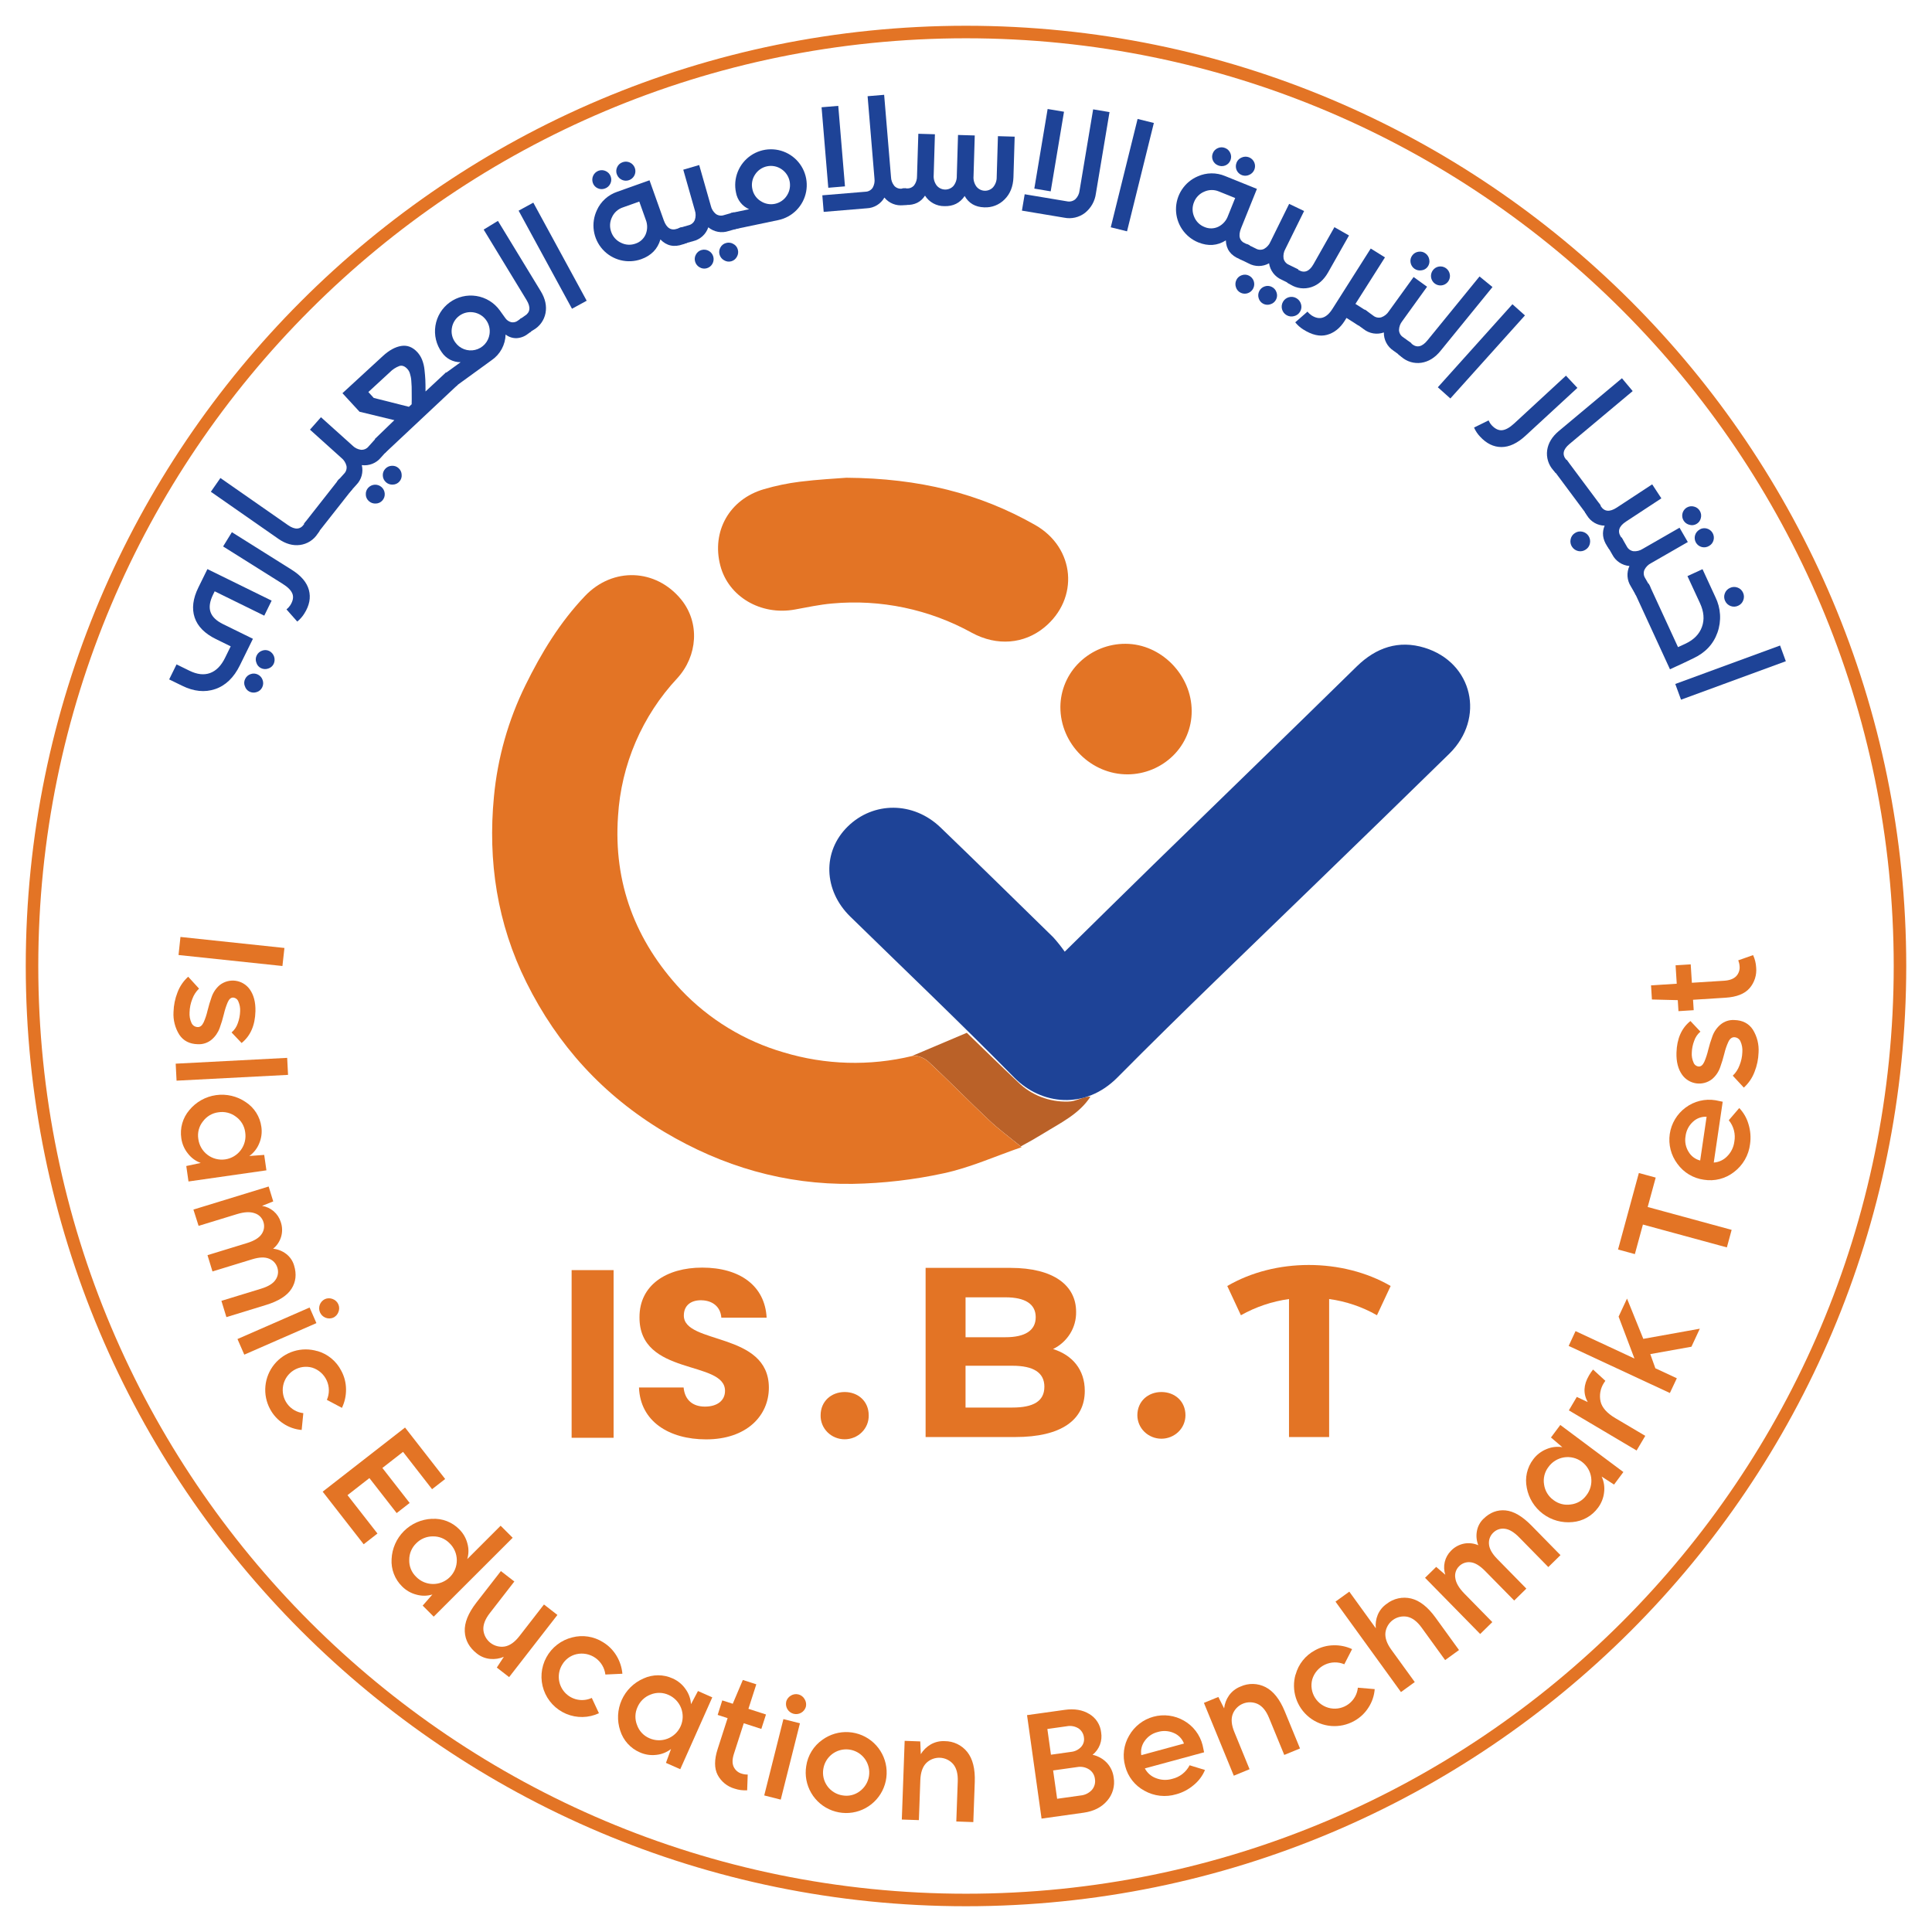 <svg width="1080" height="1080" viewBox="0 0 1080 1080" fill="none" xmlns="http://www.w3.org/2000/svg">
<path d="M99.8 533.86L100.88 523.76L159 529.92L157.88 540L99.8 533.86Z" fill="#E37425"/>
<path d="M111.26 552.63C109.588 554.247 108.305 556.224 107.51 558.41C106.559 560.783 106.038 563.305 105.97 565.86C105.815 567.92 106.19 569.986 107.06 571.86C107.364 572.535 107.856 573.109 108.476 573.513C109.096 573.917 109.82 574.135 110.56 574.14C111.893 574.18 112.983 573.304 113.83 571.51C114.765 569.417 115.492 567.236 116 565C116.642 562.383 117.417 559.8 118.32 557.26C119.198 554.727 120.73 552.471 122.76 550.72C123.999 549.728 125.427 548.998 126.956 548.575C128.486 548.151 130.086 548.043 131.659 548.256C133.231 548.469 134.745 549 136.106 549.815C137.468 550.631 138.65 551.714 139.58 553C141.847 556.147 142.917 560.254 142.79 565.32C142.59 573.16 140.013 579.07 135.06 583.05L129.45 577.15C131.067 575.773 132.275 573.978 132.94 571.96C133.72 569.84 134.156 567.608 134.23 565.35C134.351 563.447 134.008 561.542 133.23 559.8C132.99 559.191 132.579 558.664 132.047 558.283C131.515 557.901 130.884 557.682 130.23 557.65C129.06 557.65 128.07 558.5 127.28 560.29C126.381 562.421 125.668 564.626 125.15 566.88C124.515 569.516 123.731 572.114 122.8 574.66C121.889 577.196 120.326 579.448 118.27 581.19C116.105 582.986 113.338 583.891 110.53 583.72C105.937 583.6 102.5 581.82 100.22 578.38C97.844 574.57 96.718 570.112 97 565.63C97.104 561.934 97.845 558.284 99.19 554.84C100.448 551.45 102.507 548.414 105.19 545.99L111.26 552.63Z" fill="#E37425"/>
<path d="M98.7 604.1L98.21 594.6L160.53 591.35L161.02 600.86L98.7 604.1Z" fill="#E37425"/>
<path d="M137.42 616.11C139.773 617.65 141.766 619.679 143.264 622.059C144.762 624.438 145.729 627.113 146.1 629.9C146.566 633.057 146.144 636.281 144.88 639.21C143.746 642.017 141.838 644.444 139.38 646.21L147.69 645.59L148.93 654.22L105.37 660.45L104.13 651.81L112.21 650.09C109.393 649.064 106.924 647.262 105.09 644.89C103.077 642.422 101.783 639.446 101.35 636.29C100.928 633.504 101.109 630.66 101.88 627.95C102.651 625.24 103.995 622.727 105.82 620.58C109.567 616.009 114.895 613.012 120.748 612.184C126.601 611.356 132.552 612.757 137.42 616.11ZM113.42 626.89C112.337 628.246 111.549 629.812 111.107 631.489C110.664 633.166 110.577 634.918 110.85 636.63C111.066 638.376 111.628 640.062 112.503 641.588C113.378 643.114 114.549 644.451 115.946 645.519C117.344 646.588 118.94 647.367 120.642 647.812C122.344 648.257 124.118 648.358 125.86 648.11C127.601 647.861 129.276 647.268 130.786 646.365C132.296 645.462 133.61 644.267 134.653 642.85C135.696 641.433 136.446 639.823 136.859 638.112C137.272 636.402 137.34 634.627 137.06 632.89C136.842 631.174 136.272 629.52 135.386 628.033C134.5 626.547 133.316 625.259 131.91 624.25C130.521 623.193 128.932 622.428 127.239 622.004C125.545 621.579 123.783 621.503 122.06 621.781C120.348 621.996 118.699 622.561 117.215 623.44C115.73 624.319 114.442 625.493 113.43 626.89H113.42Z" fill="#E37425"/>
<path d="M108.12 676.16L150.18 663.26L152.74 671.6L146.48 674.1C148.89 674.473 151.148 675.513 152.997 677.104C154.846 678.695 156.212 680.772 156.94 683.1C157.86 685.728 157.942 688.577 157.175 691.255C156.409 693.932 154.831 696.306 152.66 698.05C155.307 698.31 157.828 699.304 159.94 700.92C162.089 702.548 163.654 704.828 164.4 707.42C165.887 712.266 165.397 716.616 162.93 720.47C160.463 724.323 155.733 727.323 148.74 729.47L126.56 736.28L123.77 727.18L146 720.37C150 719.15 152.683 717.483 154.05 715.37C154.728 714.401 155.171 713.287 155.344 712.118C155.518 710.948 155.417 709.754 155.05 708.63C154.711 707.503 154.122 706.467 153.325 705.601C152.528 704.735 151.545 704.061 150.45 703.63C148.103 702.623 144.94 702.73 140.96 703.95L118.78 710.75L115.99 701.65L138.17 694.85C142.17 693.61 144.867 691.943 146.26 689.85C146.936 688.88 147.378 687.767 147.552 686.597C147.725 685.428 147.626 684.234 147.26 683.11C146.906 681.956 146.276 680.907 145.423 680.053C144.571 679.199 143.523 678.566 142.37 678.21C139.83 677.29 136.52 677.456 132.44 678.71L111.02 685.27L108.12 676.16Z" fill="#E37425"/>
<path d="M132.75 748.53L173.07 730.91L176.88 739.63L136.56 757.26L132.75 748.53ZM181.59 726.23C182.275 725.922 183.016 725.757 183.767 725.743C184.518 725.729 185.264 725.868 185.96 726.15C186.665 726.403 187.31 726.798 187.857 727.309C188.404 727.821 188.84 728.439 189.14 729.125C189.44 729.811 189.596 730.551 189.599 731.3C189.603 732.049 189.453 732.791 189.16 733.48C188.897 734.179 188.496 734.818 187.98 735.36C187.465 735.901 186.846 736.333 186.16 736.63C184.793 737.167 183.271 737.153 181.913 736.592C180.555 736.031 179.468 734.965 178.879 733.62C178.291 732.274 178.246 730.752 178.755 729.374C179.264 727.996 180.288 726.869 181.61 726.23H181.59Z" fill="#E37425"/>
<path d="M177.38 755.22C180.243 756.039 182.908 757.438 185.208 759.331C187.508 761.223 189.394 763.568 190.75 766.22C192.484 769.403 193.405 772.965 193.43 776.59C193.485 780.191 192.701 783.755 191.14 787L182.73 782.53C183.474 780.822 183.851 778.976 183.837 777.113C183.823 775.249 183.418 773.41 182.648 771.713C181.877 770.016 180.76 768.5 179.366 767.263C177.973 766.025 176.336 765.094 174.56 764.53C172.832 764.044 171.023 763.921 169.245 764.169C167.468 764.417 165.761 765.03 164.232 765.97C162.703 766.91 161.385 768.157 160.362 769.631C159.339 771.105 158.631 772.775 158.285 774.536C157.939 776.297 157.961 778.111 158.35 779.863C158.739 781.615 159.487 783.268 160.546 784.716C161.605 786.165 162.953 787.379 164.504 788.282C166.056 789.184 167.777 789.755 169.56 789.96L168.63 799.36C164.969 799.058 161.445 797.829 158.39 795.79C155.279 793.759 152.73 790.977 150.98 787.7C148.854 783.759 147.945 779.277 148.368 774.819C148.79 770.362 150.526 766.13 153.354 762.659C156.183 759.188 159.977 756.635 164.257 755.321C168.538 754.007 173.112 753.993 177.4 755.28L177.38 755.22Z" fill="#E37425"/>
<path d="M226.42 798L248.85 826.77L241.53 832.47L225.3 811.6L213.75 820.6L229 840.16L221.74 845.82L206.5 826.26L194.26 835.8L211 857.25L203.3 863.25L180.38 833.85L226.42 798Z" fill="#E37425"/>
<path d="M241.51 849.05C244.318 848.872 247.131 849.301 249.757 850.309C252.384 851.317 254.762 852.879 256.73 854.89C258.954 857.091 260.534 859.857 261.3 862.89C262.092 865.728 262.054 868.733 261.19 871.55L279.86 852.89L286.59 859.62L242.44 903.72L236.28 897.55L241.72 891.33C238.847 892.204 235.784 892.242 232.89 891.44C229.802 890.671 226.985 889.066 224.75 886.8C222.74 884.825 221.178 882.441 220.169 879.81C219.16 877.179 218.727 874.363 218.9 871.55C219.158 865.644 221.626 860.051 225.813 855.878C230.001 851.705 235.603 849.258 241.51 849.02V849.05ZM228.77 872.05C228.718 873.783 229.029 875.508 229.681 877.115C230.334 878.721 231.314 880.174 232.56 881.38C233.779 882.653 235.239 883.67 236.856 884.371C238.473 885.072 240.214 885.443 241.976 885.462C243.738 885.482 245.486 885.15 247.118 884.485C248.75 883.82 250.233 882.836 251.48 881.59C252.727 880.345 253.712 878.863 254.379 877.232C255.045 875.6 255.38 873.852 255.362 872.09C255.344 870.328 254.975 868.587 254.276 866.97C253.577 865.352 252.561 863.89 251.29 862.67C250.088 861.426 248.64 860.444 247.04 859.786C245.439 859.129 243.72 858.81 241.99 858.85C240.244 858.833 238.512 859.172 236.901 859.846C235.291 860.52 233.834 861.515 232.62 862.77C231.377 863.975 230.395 865.422 229.733 867.022C229.07 868.621 228.743 870.339 228.77 872.07V872.05Z" fill="#E37425"/>
<path d="M280 878.24L287.52 884.07L273.79 901.77C271.17 905.144 269.98 908.287 270.22 911.2C270.356 912.602 270.776 913.961 271.456 915.194C272.136 916.427 273.06 917.508 274.172 918.372C275.285 919.235 276.562 919.862 277.925 920.214C279.288 920.566 280.709 920.636 282.1 920.42C284.98 919.92 287.727 917.987 290.34 914.62L304.08 896.92L311.6 902.76L284.6 937.52L277.72 932.18L281.64 926.18C279.231 927.2 276.604 927.599 274 927.34C271.288 927.084 268.709 926.041 266.58 924.34C262.32 921.007 260.063 916.91 259.81 912.05C259.557 907.19 261.703 901.817 266.25 895.93L280 878.24Z" fill="#E37425"/>
<path d="M319.91 915.31C322.787 914.56 325.788 914.406 328.727 914.858C331.666 915.31 334.481 916.359 337 917.94C340.111 919.801 342.717 922.397 344.59 925.5C346.468 928.574 347.607 932.041 347.92 935.63L338.41 936.07C338.183 934.215 337.569 932.429 336.607 930.828C335.645 929.226 334.357 927.845 332.826 926.773C331.296 925.702 329.557 924.965 327.723 924.609C325.888 924.254 324 924.288 322.18 924.71C320.529 925.096 318.975 925.816 317.613 926.826C316.25 927.835 315.109 929.113 314.26 930.58C312.809 932.96 312.161 935.743 312.412 938.519C312.663 941.295 313.8 943.916 315.654 945.997C317.509 948.078 319.983 949.508 322.712 950.075C325.44 950.643 328.279 950.319 330.81 949.15L334.81 957.71C331.953 959.042 328.849 959.761 325.697 959.821C322.545 959.881 319.416 959.28 316.511 958.057C313.605 956.835 310.988 955.017 308.827 952.722C306.667 950.427 305.011 947.705 303.966 944.731C302.921 941.757 302.51 938.597 302.76 935.455C303.009 932.313 303.914 929.258 305.416 926.486C306.918 923.715 308.984 921.289 311.48 919.364C313.976 917.439 316.848 916.058 319.91 915.31Z" fill="#E37425"/>
<path d="M359.74 938.27C362.297 937.099 365.077 936.492 367.89 936.492C370.703 936.492 373.483 937.099 376.04 938.27C378.963 939.556 381.467 941.635 383.27 944.27C385.044 946.726 386.085 949.636 386.27 952.66L390.17 945.29L398.17 948.83L380.27 989L372.27 985.46L375.11 977.7C372.739 979.541 369.897 980.678 366.91 980.98C363.749 981.368 360.543 980.88 357.64 979.57C355.055 978.45 352.741 976.787 350.855 974.694C348.97 972.601 347.556 970.127 346.71 967.44C344.829 961.836 345.121 955.73 347.528 950.331C349.936 944.932 354.284 940.635 359.71 938.29L359.74 938.27ZM356.12 964.33C356.695 965.966 357.605 967.465 358.791 968.73C359.977 969.996 361.414 971 363.01 971.68C366.219 973.107 369.864 973.2 373.142 971.94C376.42 970.68 379.063 968.169 380.49 964.96C381.917 961.751 382.01 958.106 380.75 954.828C379.49 951.55 376.979 948.907 373.77 947.48C372.198 946.755 370.494 946.362 368.763 946.324C367.032 946.286 365.312 946.605 363.71 947.26C362.079 947.871 360.588 948.806 359.328 950.009C358.068 951.212 357.065 952.658 356.38 954.26C355.649 955.831 355.249 957.536 355.204 959.268C355.16 961 355.471 962.723 356.12 964.33Z" fill="#E37425"/>
<path d="M403.75 950.53L409.61 952.42L415.25 939.11L422.78 941.54L418.37 955.24L428.19 958.41L425.59 966.48L415.77 963.31L410.25 980.45C409.34 983.29 409.25 985.65 410.07 987.53C410.501 988.509 411.147 989.377 411.961 990.069C412.775 990.762 413.735 991.262 414.77 991.53C415.809 991.852 416.893 992.004 417.98 991.98L417.67 1000.79C415.299 1000.93 412.924 1000.62 410.67 999.87C408.649 999.301 406.764 998.327 405.131 997.006C403.498 995.686 402.15 994.048 401.17 992.19C399.25 988.49 399.25 983.67 401.17 977.73L406.74 960.44L401.18 958.65L403.75 950.53Z" fill="#E37425"/>
<path d="M427.21 1003.66L437.93 961L447.17 963.32L436.44 1006L427.21 1003.66ZM439.44 951.38C439.618 950.651 439.941 949.966 440.39 949.365C440.838 948.764 441.403 948.259 442.05 947.88C442.684 947.479 443.394 947.211 444.136 947.095C444.878 946.978 445.635 947.015 446.362 947.202C447.089 947.39 447.77 947.724 448.363 948.184C448.956 948.645 449.448 949.222 449.81 949.88C450.203 950.519 450.463 951.232 450.574 951.974C450.686 952.716 450.647 953.473 450.46 954.2C450.029 955.588 449.083 956.758 447.816 957.47C446.549 958.181 445.057 958.38 443.648 958.025C442.239 957.67 441.019 956.789 440.24 955.562C439.461 954.335 439.182 952.856 439.46 951.43L439.44 951.38Z" fill="#E37425"/>
<path d="M459.77 972.52C464.014 969.454 469.19 967.955 474.416 968.277C479.642 968.6 484.594 970.725 488.429 974.29C492.263 977.854 494.744 982.638 495.446 987.827C496.149 993.015 495.031 998.287 492.283 1002.74C489.535 1007.2 485.326 1010.56 480.375 1012.27C475.423 1013.97 470.035 1013.9 465.128 1012.07C460.221 1010.25 456.099 1006.78 453.465 1002.25C450.83 997.727 449.846 992.429 450.68 987.26C451.104 984.311 452.13 981.481 453.693 978.945C455.257 976.409 457.325 974.222 459.77 972.52ZM460.24 988.8C459.955 990.483 460.009 992.205 460.398 993.867C460.787 995.529 461.503 997.097 462.505 998.478C463.507 999.86 464.774 1001.03 466.233 1001.91C467.692 1002.8 469.312 1003.39 471 1003.64C472.673 1003.94 474.39 1003.89 476.042 1003.49C477.695 1003.09 479.247 1002.36 480.6 1001.33C483.362 999.309 485.216 996.28 485.759 992.901C486.302 989.521 485.49 986.064 483.5 983.28C482.005 981.201 479.926 979.613 477.527 978.718C475.128 977.823 472.517 977.661 470.026 978.252C467.535 978.844 465.276 980.162 463.535 982.04C461.794 983.918 460.651 986.271 460.25 988.8H460.24Z" fill="#E37425"/>
<path d="M504.12 1017.14L505.71 973.14L514.43 973.46L514.73 980.59C516.079 978.362 517.963 976.506 520.21 975.19C522.608 973.807 525.357 973.154 528.12 973.31C530.54 973.305 532.929 973.848 535.109 974.898C537.289 975.947 539.204 977.476 540.71 979.37C543.77 983.216 545.167 988.82 544.9 996.18L544.09 1018.56L534.58 1018.22L535.39 995.83C535.54 991.57 534.68 988.32 532.78 986.09C531.851 985.036 530.718 984.183 529.448 983.582C528.178 982.981 526.8 982.645 525.396 982.595C523.993 982.544 522.593 982.78 521.284 983.288C519.975 983.796 518.782 984.566 517.78 985.55C515.733 987.63 514.63 990.803 514.47 995.07L513.66 1017.46L504.12 1017.14Z" fill="#E37425"/>
<path d="M574.12 958.77L595.2 955.82C600.593 955.06 605.17 955.83 608.93 958.13C610.755 959.208 612.302 960.697 613.45 962.478C614.597 964.259 615.313 966.284 615.54 968.39C615.939 970.718 615.706 973.111 614.865 975.319C614.025 977.526 612.607 979.467 610.76 980.94C613.783 981.595 616.543 983.133 618.69 985.36C620.849 987.665 622.209 990.603 622.57 993.74C622.953 996.021 622.825 998.359 622.195 1000.58C621.566 1002.81 620.451 1004.87 618.93 1006.61C615.81 1010.28 611.423 1012.51 605.77 1013.31L582.24 1016.61L574.12 958.77ZM587.49 980.89L598.9 979.29C601.028 979.051 602.995 978.04 604.43 976.45C605.053 975.741 605.509 974.901 605.767 973.993C606.025 973.085 606.077 972.131 605.92 971.2C605.809 970.2 605.483 969.236 604.966 968.373C604.448 967.51 603.75 966.769 602.92 966.2C600.932 964.962 598.545 964.533 596.25 965L585.48 966.51L587.49 980.89ZM590.94 1005.53L604 1003.7C606.464 1003.49 608.758 1002.36 610.42 1000.53C611.126 999.691 611.64 998.707 611.925 997.648C612.21 996.589 612.259 995.481 612.07 994.4C611.951 993.325 611.593 992.29 611.022 991.371C610.451 990.452 609.682 989.673 608.77 989.09C606.809 987.849 604.454 987.389 602.17 987.8L588.7 989.69L590.94 1005.53Z" fill="#E37425"/>
<path d="M631.18 970.23C632.633 967.66 634.58 965.403 636.909 963.59C639.238 961.776 641.903 960.441 644.75 959.662C647.597 958.883 650.571 958.675 653.499 959.051C656.427 959.426 659.251 960.378 661.81 961.85C664.386 963.31 666.64 965.277 668.436 967.631C670.232 969.986 671.533 972.679 672.26 975.55C672.26 975.7 672.58 977.04 673.1 979.55L639.98 988.55C641.3 991.08 643.519 993.024 646.2 994C649.093 995.13 652.279 995.271 655.26 994.4C657.338 993.917 659.286 992.987 660.968 991.674C662.65 990.362 664.026 988.698 665 986.8L673.59 989.43C672.214 992.722 670.042 995.622 667.27 997.87C664.45 1000.27 661.135 1002.03 657.56 1003C654.601 1003.89 651.491 1004.17 648.42 1003.83C645.349 1003.49 642.379 1002.52 639.69 1001C637.06 999.581 634.753 997.633 632.913 995.279C631.073 992.924 629.741 990.215 629 987.32C628.187 984.472 627.961 981.489 628.336 978.551C628.711 975.613 629.678 972.782 631.18 970.23ZM638 981.15L661.85 974.66C661.358 973.348 660.606 972.15 659.638 971.138C658.671 970.126 657.508 969.32 656.22 968.77C653.367 967.495 650.148 967.296 647.16 968.21C644.178 968.938 641.568 970.74 639.83 973.27C639.02 974.398 638.441 975.674 638.127 977.027C637.813 978.379 637.77 979.781 638 981.15Z" fill="#E37425"/>
<path d="M689.7 992.63L673 951.92L681.06 948.61L684.29 954.99C684.581 952.405 685.512 949.934 687 947.8C688.61 945.538 690.85 943.8 693.44 942.8C695.644 941.787 698.05 941.288 700.476 941.342C702.901 941.396 705.283 942 707.44 943.11C711.82 945.35 715.407 949.873 718.2 956.68L726.71 977.4L717.91 981.02L709.4 960.3C707.78 956.346 705.647 953.75 703 952.51C701.718 951.927 700.329 951.613 698.921 951.587C697.513 951.56 696.114 951.823 694.811 952.358C693.508 952.893 692.328 953.689 691.344 954.697C690.36 955.705 689.593 956.904 689.09 958.22C688.083 960.973 688.39 964.306 690.01 968.22L698.51 989L689.7 992.63Z" fill="#E37425"/>
<path d="M724.27 936.07C725.048 933.199 726.406 930.519 728.26 928.194C730.114 925.868 732.425 923.948 735.05 922.55C738.21 920.776 741.757 919.807 745.38 919.73C748.983 919.618 752.561 920.351 755.83 921.87L751.48 930.34C749.759 929.612 747.904 929.255 746.036 929.292C744.168 929.329 742.329 929.759 740.638 930.555C738.948 931.35 737.443 932.493 736.224 933.908C735.004 935.324 734.097 936.98 733.56 938.77C733.093 940.505 732.991 942.318 733.26 944.095C733.529 945.872 734.164 947.573 735.124 949.093C736.084 950.612 737.348 951.915 738.837 952.921C740.326 953.927 742.008 954.613 743.776 954.936C745.543 955.259 747.359 955.213 749.107 954.799C750.856 954.385 752.5 953.613 753.935 952.532C755.371 951.45 756.566 950.083 757.447 948.517C758.327 946.95 758.873 945.218 759.05 943.43L768.47 944.23C768.198 947.894 767.005 951.43 765 954.51C763.013 957.656 760.261 960.247 757 962.04C753.087 964.223 748.613 965.196 744.147 964.834C739.68 964.473 735.421 962.793 731.91 960.008C728.399 957.223 725.794 953.459 724.425 949.192C723.056 944.925 722.985 940.347 724.22 936.04L724.27 936.07Z" fill="#E37425"/>
<path d="M746.55 895.32L754.27 889.74L769.09 910.22C768.81 907.677 769.174 905.105 770.15 902.74C771.186 900.244 772.923 898.101 775.15 896.57C777.051 895.069 779.269 894.018 781.635 893.499C784.001 892.979 786.455 893.003 788.81 893.57C793.59 894.724 798.137 898.277 802.45 904.23L815.59 922.38L807.84 928L794.7 909.85C792.2 906.39 789.517 904.364 786.65 903.77C785.267 903.509 783.845 903.533 782.471 903.841C781.098 904.148 779.801 904.732 778.661 905.558C777.521 906.384 776.561 907.433 775.841 908.642C775.12 909.851 774.654 911.195 774.47 912.59C774.137 915.497 775.22 918.68 777.72 922.14L790.86 940.28L783.15 945.87L746.55 895.32Z" fill="#E37425"/>
<path d="M827.43 913.41L796.61 882L802.84 875.9L807.94 880.3C807.171 877.986 807.062 875.504 807.626 873.131C808.189 870.759 809.403 868.591 811.13 866.87C813.12 864.804 815.702 863.407 818.52 862.87C821.173 862.398 823.907 862.718 826.38 863.79C825.389 861.319 825.112 858.62 825.58 856C826.028 853.327 827.329 850.871 829.29 849C832.91 845.46 837 843.9 841.56 844.32C846.12 844.74 850.957 847.556 856.07 852.77L872.32 869.33L865.52 876L849.27 859.44C846.357 856.466 843.65 854.846 841.15 854.58C839.975 854.424 838.781 854.544 837.661 854.931C836.541 855.318 835.527 855.962 834.7 856.81C833.849 857.627 833.195 858.626 832.788 859.734C832.381 860.841 832.231 862.026 832.35 863.2C832.53 865.746 834.077 868.506 836.99 871.48L853.24 888.04L846.44 894.71L830.2 878.2C827.247 875.193 824.527 873.563 822.04 873.31C820.869 873.166 819.682 873.296 818.57 873.688C817.458 874.08 816.451 874.724 815.63 875.57C814.768 876.415 814.126 877.458 813.76 878.609C813.394 879.759 813.315 880.982 813.53 882.17C813.883 884.836 815.55 887.7 818.53 890.76L834.21 906.76L827.43 913.41Z" fill="#E37425"/>
<path d="M853.49 831.7C852.911 828.948 852.931 826.103 853.549 823.36C854.167 820.616 855.368 818.038 857.07 815.8C858.967 813.238 861.54 811.254 864.5 810.07C867.287 808.875 870.356 808.497 873.35 808.98L867 803.56L872.22 796.56L907.48 822.88L902.26 829.88L895.33 825.4C896.599 828.119 897.077 831.141 896.71 834.12C896.387 837.287 895.204 840.306 893.29 842.85C891.626 845.126 889.493 847.018 887.035 848.399C884.576 849.779 881.85 850.615 879.04 850.85C873.159 851.442 867.27 849.807 862.537 846.266C857.804 842.726 854.572 837.538 853.48 831.73L853.49 831.7ZM878.11 841C879.833 840.797 881.494 840.239 882.99 839.362C884.486 838.484 885.783 837.305 886.8 835.9C887.883 834.51 888.678 832.917 889.138 831.216C889.598 829.515 889.714 827.739 889.479 825.993C889.244 824.246 888.662 822.564 887.768 821.046C886.875 819.527 885.687 818.202 884.274 817.148C882.862 816.094 881.253 815.333 879.542 814.909C877.832 814.485 876.054 814.407 874.313 814.679C872.572 814.951 870.903 815.568 869.403 816.494C867.903 817.419 866.604 818.635 865.58 820.07C864.525 821.439 863.763 823.012 863.343 824.69C862.923 826.368 862.854 828.114 863.14 829.82C863.377 831.548 863.963 833.211 864.862 834.707C865.761 836.202 866.954 837.499 868.37 838.52C869.738 839.576 871.308 840.341 872.983 840.768C874.659 841.194 876.403 841.273 878.11 841Z" fill="#E37425"/>
<path d="M877 788.4L881.44 780.89L887.55 783.76C884.937 779.06 885.167 774.117 888.24 768.93L888.44 768.58C889.067 767.535 889.761 766.533 890.52 765.58L897.4 771.88C897.087 772.279 896.803 772.7 896.55 773.14C895.586 774.646 894.928 776.327 894.614 778.088C894.3 779.848 894.336 781.654 894.72 783.4C895.5 786.84 898.277 789.97 903.05 792.79L919.72 802.65L914.87 810.84L877 788.4Z" fill="#E37425"/>
<path d="M933.47 778.7L876.89 752.37L880.74 744.1L913.67 759.43L904.81 736L909.51 725.92L918.62 748.43L950.21 742.75L945.52 752.83L922.52 756.95L925.36 764.88L937.36 770.45L933.47 778.7Z" fill="#E37425"/>
<path d="M904.49 698.48L916.13 655.72L925.55 658.28L921.07 674.72L968 687.5L965.33 697.31L918.4 684.53L913.9 701.05L904.49 698.48Z" fill="#E37425"/>
<path d="M937.68 650.59C935.903 648.232 934.61 645.546 933.876 642.686C933.143 639.826 932.983 636.849 933.406 633.927C933.829 631.005 934.827 628.196 936.341 625.661C937.856 623.127 939.857 620.917 942.23 619.16C944.604 617.379 947.313 616.097 950.195 615.391C953.077 614.685 956.072 614.569 959 615.05L963 615.88L958 649.88C960.851 649.689 963.527 648.436 965.5 646.37C967.702 644.173 969.109 641.306 969.5 638.22C969.892 636.115 969.818 633.949 969.283 631.876C968.747 629.803 967.763 627.872 966.4 626.22L972.25 619.4C974.716 621.977 976.505 625.124 977.46 628.56C978.539 632.122 978.822 635.877 978.29 639.56C977.921 642.626 976.939 645.587 975.401 648.266C973.864 650.944 971.802 653.286 969.34 655.15C966.986 656.998 964.273 658.337 961.374 659.083C958.476 659.828 955.454 659.963 952.5 659.48C949.555 659.084 946.722 658.092 944.173 656.563C941.625 655.035 939.416 653.002 937.68 650.59ZM950.41 648.73L954 624.27C952.603 624.198 951.205 624.409 949.892 624.892C948.579 625.375 947.377 626.12 946.36 627.08C944.05 629.184 942.583 632.055 942.23 635.16C941.7 638.185 942.309 641.298 943.94 643.9C944.646 645.093 945.581 646.134 946.691 646.963C947.802 647.792 949.066 648.393 950.41 648.73Z" fill="#E37425"/>
<path d="M968.63 601.31C970.311 599.7 971.6 597.726 972.4 595.54C973.363 593.176 973.898 590.661 973.98 588.11C974.142 586.052 973.778 583.987 972.92 582.11C972.618 581.433 972.13 580.857 971.511 580.45C970.893 580.042 970.171 579.82 969.43 579.81C968.1 579.81 967 580.64 966.15 582.43C965.186 584.529 964.436 586.72 963.91 588.97C963.263 591.586 962.479 594.166 961.56 596.7C960.673 599.227 959.13 601.474 957.09 603.21C955.844 604.191 954.412 604.908 952.881 605.319C951.349 605.729 949.75 605.824 948.181 605.598C946.612 605.372 945.105 604.829 943.752 604.002C942.399 603.176 941.228 602.083 940.31 600.79C938.063 597.63 937.013 593.52 937.16 588.46C937.393 580.62 939.993 574.72 944.96 570.76L950.55 576.69C948.924 578.06 947.71 579.852 947.04 581.87C946.239 583.982 945.793 586.212 945.72 588.47C945.591 590.374 945.934 592.28 946.72 594.02C946.954 594.635 947.362 595.168 947.895 595.554C948.428 595.939 949.063 596.16 949.72 596.19C950.9 596.19 951.88 595.35 952.72 593.56C953.63 591.434 954.353 589.232 954.88 586.98C955.528 584.343 956.326 581.746 957.27 579.2C958.19 576.671 959.759 574.429 961.82 572.7C963.992 570.907 966.77 570.016 969.58 570.21C974.167 570.336 977.597 572.13 979.87 575.59C982.235 579.415 983.347 583.883 983.05 588.37C982.93 592.065 982.172 595.712 980.81 599.15C979.545 602.53 977.487 605.558 974.81 607.98L968.63 601.31Z" fill="#E37425"/>
<path d="M938.27 565.24L937.89 559.09L923.43 558.72L922.94 550.82L937.31 549.91L936.66 539.61L945.12 539.08L945.77 549.37L963.77 548.24C966.77 548.05 968.97 547.24 970.43 545.82C971.18 545.063 971.749 544.147 972.095 543.139C972.442 542.131 972.556 541.058 972.43 540C972.353 538.912 972.096 537.844 971.67 536.84L979.99 533.91C980.99 536.071 981.571 538.403 981.7 540.78C981.905 542.871 981.683 544.983 981.047 546.985C980.411 548.988 979.374 550.841 978 552.43C975.26 555.57 970.777 557.337 964.55 557.73L946.42 558.88L946.79 564.7L938.27 565.24Z" fill="#E37425"/>
<path d="M94.57 379.796L98.69 371.401L105.871 374.919C110.184 377.04 114.04 377.477 117.439 376.23C120.838 374.983 123.622 372.164 125.789 367.771L128.961 361.302L120.707 357.251C114.428 354.168 110.461 350.141 108.805 345.171C107.149 340.201 107.836 334.633 110.866 328.468L115.945 318.128L151.85 335.756L147.729 344.16L120.008 330.544L119.129 332.339C117.245 336.171 116.761 339.427 117.677 342.108C118.593 344.789 120.939 347.056 124.717 348.907L141.386 357.088L134.113 371.881C130.734 378.775 126.134 383.212 120.312 385.193C114.49 387.175 108.303 386.545 101.751 383.303L94.57 379.796ZM136.853 383.545C136.596 382.904 136.48 382.215 136.512 381.525C136.545 380.834 136.724 380.159 137.039 379.544C137.338 378.905 137.765 378.334 138.294 377.866C138.823 377.399 139.442 377.045 140.113 376.826C140.761 376.591 141.45 376.49 142.138 376.531C142.826 376.572 143.499 376.752 144.114 377.062C144.746 377.366 145.309 377.793 145.771 378.32C146.233 378.846 146.584 379.461 146.802 380.126C147.049 380.791 147.156 381.499 147.115 382.207C147.075 382.914 146.888 383.606 146.567 384.238C146.267 384.868 145.838 385.428 145.309 385.882C144.779 386.337 144.161 386.675 143.492 386.876C142.833 387.106 142.133 387.202 141.436 387.159C140.738 387.115 140.057 386.932 139.431 386.62C138.813 386.314 138.267 385.881 137.828 385.349C137.389 384.818 137.067 384.199 136.882 383.535L136.853 383.545ZM143.305 370.407C143.049 369.765 142.933 369.076 142.965 368.386C142.997 367.696 143.176 367.021 143.491 366.406C143.792 365.775 144.218 365.211 144.743 364.749C145.268 364.287 145.881 363.936 146.545 363.718C147.19 363.474 147.879 363.367 148.567 363.402C149.256 363.438 149.93 363.615 150.547 363.924C151.802 364.573 152.757 365.682 153.214 367.019C153.671 368.356 153.594 369.818 152.999 371.1C152.698 371.728 152.269 372.286 151.74 372.738C151.21 373.191 150.592 373.528 149.925 373.728C149.265 373.96 148.566 374.058 147.868 374.014C147.17 373.97 146.488 373.785 145.863 373.472C145.243 373.17 144.694 372.74 144.253 372.21C143.812 371.68 143.489 371.062 143.305 370.397L143.305 370.407Z" fill="#1E4397"/>
<path d="M160.148 340.656C160.981 339.994 161.702 339.203 162.285 338.313C163.784 335.918 164.178 333.785 163.467 331.916C162.756 330.047 160.951 328.208 158.054 326.398L124.719 305.465L129.622 297.496L163.027 318.469C168.307 321.771 171.523 325.552 172.674 329.812C173.826 334.072 172.979 338.453 170.132 342.957C169.075 344.674 167.731 346.197 166.159 347.461L160.148 340.656Z" fill="#1E4397"/>
<path d="M117.869 274.896L123.213 267.214L161.02 293.561C164.876 296.251 167.852 296.084 169.947 293.058L171.097 291.421L178.709 296.726L177.569 298.363C176.48 300.068 175.031 301.513 173.323 302.598C171.616 303.683 169.692 304.38 167.686 304.641C163.689 305.158 159.682 304.025 155.665 301.243L117.869 274.896Z" fill="#1E4397"/>
<path d="M196.971 273.407L177.199 298.524L169.895 292.798L189.666 267.63L196.971 273.407Z" fill="#1E4397"/>
<path d="M188.456 269.118L192.31 264.835C192.874 264.276 193.295 263.588 193.536 262.831C193.777 262.074 193.831 261.27 193.694 260.487C193.265 258.701 192.253 257.11 190.818 255.964L173.274 240.177L179.423 233.231L197.027 249.057C198.314 250.364 200.002 251.203 201.821 251.439C202.628 251.489 203.436 251.343 204.174 251.013C204.912 250.683 205.559 250.179 206.06 249.543L209.964 245.2L216.861 251.409L212.957 255.753C211.68 257.312 210.028 258.521 208.155 259.265C206.282 260.009 204.25 260.264 202.252 260.006C202.724 261.95 202.692 263.982 202.16 265.911C201.627 267.839 200.61 269.599 199.207 271.024L195.352 275.307L188.456 269.118ZM204.5 276.533C204.437 275.833 204.523 275.127 204.752 274.463C204.981 273.798 205.347 273.189 205.827 272.675C206.77 271.645 208.081 271.027 209.475 270.954C210.87 270.88 212.238 271.357 213.285 272.281C214.337 273.21 214.978 274.519 215.066 275.921C215.12 276.622 215.03 277.326 214.802 277.992C214.574 278.657 214.212 279.268 213.739 279.788C213.278 280.312 212.712 280.732 212.078 281.024C211.444 281.315 210.757 281.471 210.059 281.48C209.362 281.525 208.663 281.428 208.003 281.197C207.344 280.965 206.738 280.603 206.221 280.133C205.699 279.685 205.275 279.134 204.975 278.515C204.675 277.895 204.507 277.221 204.48 276.533L204.5 276.533ZM215.749 269.546C215.227 269.093 214.803 268.538 214.502 267.916C214.201 267.294 214.029 266.617 213.997 265.927C213.941 265.228 214.034 264.524 214.267 263.863C214.501 263.202 214.872 262.597 215.354 262.089C215.812 261.576 216.368 261.161 216.991 260.868C217.613 260.576 218.287 260.412 218.974 260.387C219.668 260.326 220.367 260.411 221.026 260.636C221.686 260.862 222.29 261.222 222.802 261.694C223.329 262.159 223.755 262.728 224.053 263.364C224.351 264.001 224.515 264.692 224.534 265.394C224.596 266.083 224.514 266.777 224.294 267.432C224.075 268.087 223.721 268.69 223.257 269.202C222.796 269.724 222.232 270.144 221.6 270.435C220.968 270.726 220.282 270.883 219.587 270.894C218.886 270.939 218.184 270.843 217.521 270.612C216.858 270.38 216.249 270.018 215.729 269.547L215.749 269.546Z" fill="#1E4397"/>
<path d="M220.443 234.877L200.975 230.162L191.433 219.799L213.981 199.055C217.469 195.834 220.897 193.947 224.267 193.394C227.638 192.84 230.644 193.993 233.288 196.85C234.397 198.073 235.285 199.479 235.913 201.005C236.639 202.828 237.104 204.744 237.297 206.697C237.536 208.895 237.694 210.781 237.77 212.354C237.846 213.927 237.879 216.09 237.868 218.844L249.345 208.146L255.887 215.107L215.112 253.349L209.565 245.382L220.443 234.877ZM208.929 222.445L228.589 227.399L230.121 225.99C230.117 225.39 230.131 224.42 230.163 223.079C230.156 221.739 230.15 220.769 230.146 220.189C230.143 219.609 230.138 218.749 230.131 217.609C230.124 216.469 230.119 215.609 230.046 215.03C229.972 214.45 229.968 213.71 229.913 212.821C229.871 212.102 229.776 211.387 229.63 210.682C229.497 210.153 229.353 209.574 229.19 208.965C229.054 208.421 228.846 207.897 228.571 207.408C228.329 206.989 228.042 206.599 227.714 206.244C226.305 204.712 224.848 204.15 223.344 204.559C221.264 205.329 219.385 206.557 217.845 208.152L205.91 219.153L208.929 222.445Z" fill="#1E4397"/>
<path d="M254.453 216.136L249.008 208.628L257.492 202.478C255.42 202.496 253.375 202.001 251.539 201.039C249.703 200.076 248.134 198.675 246.969 196.96C243.854 192.666 242.572 187.31 243.406 182.071C244.239 176.832 247.12 172.139 251.414 169.023C255.708 165.908 261.064 164.626 266.303 165.46C271.542 166.293 276.235 169.174 279.351 173.468L282.376 177.68C283.162 178.887 284.374 179.755 285.77 180.11C286.436 180.242 287.123 180.226 287.782 180.063C288.442 179.901 289.057 179.595 289.585 179.167L291.397 177.857L296.852 185.365L295.029 186.685C293.2 188.12 290.966 188.945 288.643 189.043C286.464 189.07 284.342 188.348 282.631 186.999C282.563 189.834 281.821 192.613 280.468 195.106C279.114 197.599 277.187 199.734 274.846 201.335L254.453 216.136ZM254.507 191.405C255.728 193.131 257.438 194.452 259.416 195.199C261.394 195.945 263.55 196.083 265.607 195.595C267.665 195.106 269.529 194.014 270.96 192.457C272.391 190.901 273.325 188.953 273.64 186.862C274.08 184.063 273.394 181.204 271.731 178.911C270.068 176.617 267.564 175.076 264.767 174.624C263.387 174.388 261.973 174.431 260.609 174.748C259.244 175.066 257.957 175.653 256.823 176.475C255.689 177.296 254.73 178.336 254.003 179.534C253.276 180.731 252.795 182.061 252.589 183.447C252.355 184.834 252.403 186.255 252.733 187.622C253.062 188.99 253.666 190.277 254.507 191.405Z" fill="#1E4397"/>
<path d="M290.67 178.401L293.279 176.586C296.428 174.68 296.78 171.718 294.336 167.699L270.373 128.34L278.344 123.473L302.308 162.832C304.826 166.977 305.706 171.045 304.95 175.036C304.565 177.022 303.75 178.9 302.563 180.538C301.375 182.176 299.844 183.534 298.076 184.517L296.193 185.718L290.67 178.401Z" fill="#1E4397"/>
<path d="M327.96 168.109L319.746 172.588L289.911 117.764L298.125 113.285L327.96 168.109Z" fill="#1E4397"/>
<path d="M331.388 102.21C330.932 100.894 331.008 99.452 331.598 98.19C332.189 96.929 333.249 95.947 334.552 95.455C335.214 95.207 335.92 95.097 336.626 95.131C337.332 95.165 338.024 95.343 338.659 95.655C339.29 95.941 339.857 96.352 340.324 96.864C340.791 97.375 341.15 97.977 341.377 98.631C341.627 99.286 341.737 99.986 341.701 100.686C341.665 101.386 341.484 102.071 341.169 102.697C340.866 103.332 340.439 103.898 339.912 104.364C339.385 104.829 338.769 105.183 338.102 105.404C337.458 105.644 336.773 105.752 336.086 105.722C335.399 105.692 334.726 105.523 334.106 105.227C333.467 104.942 332.895 104.527 332.427 104.007C331.958 103.487 331.605 102.875 331.388 102.21ZM333.68 117.44C334.764 115.053 336.328 112.914 338.274 111.156C340.219 109.398 342.506 108.059 344.99 107.221L363.082 100.778L371.024 123.077C372.597 127.509 375.143 129.095 378.661 127.833L380.921 127.027L384.04 135.776L381.78 136.571C376.809 138.351 372.607 137.442 369.173 133.845C367.622 139.209 364.035 142.893 358.412 144.897C354.684 146.215 350.649 146.399 346.818 145.424C342.986 144.45 339.529 142.362 336.883 139.424C334.237 136.485 332.522 132.829 331.954 128.916C331.385 125.004 331.989 121.01 333.69 117.441L333.68 117.44ZM341.666 129.637C342.121 130.969 342.841 132.194 343.784 133.239C344.727 134.283 345.872 135.125 347.151 135.712C348.403 136.345 349.773 136.712 351.174 136.791C352.575 136.869 353.977 136.658 355.292 136.169C356.543 135.757 357.691 135.084 358.663 134.196C359.634 133.307 360.407 132.223 360.929 131.014C362.025 128.375 362.036 125.41 360.959 122.763L357.362 112.673L348.099 115.979C346.77 116.429 345.548 117.15 344.511 118.096C343.474 119.042 342.644 120.192 342.074 121.475C341.459 122.736 341.106 124.108 341.035 125.509C340.965 126.911 341.18 128.312 341.667 129.627L341.666 129.637ZM344.807 97.434C344.566 96.79 344.459 96.103 344.491 95.416C344.523 94.73 344.694 94.056 344.994 93.437C345.277 92.795 345.692 92.219 346.211 91.747C346.731 91.276 347.345 90.919 348.011 90.7C349.002 90.331 350.079 90.266 351.107 90.512C352.134 90.758 353.065 91.304 353.781 92.081C354.497 92.859 354.965 93.831 355.126 94.875C355.287 95.92 355.133 96.988 354.684 97.945C354.235 98.901 353.512 99.703 352.606 100.246C351.7 100.79 350.653 101.052 349.598 100.998C348.543 100.945 347.527 100.578 346.681 99.945C345.835 99.313 345.197 98.442 344.847 97.445L344.807 97.434Z" fill="#1E4397"/>
<path d="M379.384 127.49L384.924 125.92C385.706 125.742 386.433 125.375 387.041 124.852C387.649 124.329 388.12 123.666 388.414 122.92C389.007 121.182 389.007 119.297 388.414 117.56L381.954 94.86L390.854 92.25L397.344 115.02C397.742 116.81 398.724 118.418 400.134 119.59C400.791 120.062 401.553 120.368 402.354 120.482C403.155 120.595 403.972 120.512 404.734 120.24L410.344 118.64L412.884 127.56L407.274 129.16C405.363 129.805 403.319 129.95 401.336 129.583C399.353 129.215 397.497 128.347 395.944 127.06C395.31 128.961 394.202 130.669 392.723 132.022C391.244 133.375 389.444 134.328 387.494 134.79L381.954 136.37L379.384 127.49ZM389.014 142.31C389.333 141.685 389.78 141.134 390.327 140.692C390.873 140.251 391.506 139.93 392.184 139.75C393.531 139.378 394.97 139.55 396.192 140.229C397.413 140.908 398.319 142.04 398.714 143.38C399.101 144.718 398.947 146.155 398.284 147.38C397.956 148.001 397.505 148.55 396.958 148.991C396.411 149.433 395.781 149.759 395.104 149.95C394.438 150.146 393.738 150.201 393.049 150.111C392.361 150.022 391.698 149.79 391.104 149.43C390.49 149.095 389.95 148.64 389.515 148.092C389.081 147.544 388.761 146.914 388.574 146.24C388.377 145.589 388.314 144.905 388.389 144.23C388.465 143.554 388.678 142.901 389.014 142.31ZM402.254 142.37C402.053 141.708 401.988 141.012 402.064 140.325C402.14 139.637 402.354 138.972 402.694 138.37C403.019 137.748 403.47 137.201 404.02 136.766C404.57 136.33 405.205 136.014 405.884 135.84C406.549 135.647 407.247 135.591 407.935 135.675C408.622 135.759 409.285 135.982 409.884 136.33C410.505 136.647 411.052 137.09 411.491 137.631C411.93 138.171 412.251 138.798 412.434 139.47C412.632 140.143 412.69 140.85 412.604 141.547C412.518 142.243 412.29 142.915 411.934 143.52C411.613 144.134 411.17 144.676 410.632 145.112C410.094 145.548 409.473 145.87 408.806 146.057C408.139 146.245 407.441 146.294 406.755 146.201C406.068 146.109 405.408 145.877 404.814 145.52C404.197 145.193 403.652 144.744 403.212 144.201C402.772 143.658 402.446 143.032 402.254 142.36V142.37Z" fill="#1E4397"/>
<path d="M418.766 116.958C416.866 116.132 415.201 114.847 413.919 113.219C412.638 111.591 411.78 109.671 411.422 107.63C410.595 103.758 410.935 99.728 412.401 96.049C413.866 92.371 416.39 89.21 419.654 86.968C422.917 84.725 426.772 83.502 430.731 83.453C434.691 83.403 438.575 84.53 441.893 86.691C445.211 88.851 447.814 91.948 449.37 95.589C450.927 99.229 451.368 103.25 450.637 107.141C449.907 111.033 448.037 114.62 445.266 117.448C442.495 120.276 438.947 122.219 435.072 123.028L410.408 128.188L408.508 119.106L418.766 116.958ZM425.156 112.36C426.317 113.147 427.623 113.693 428.999 113.966C430.374 114.239 431.79 114.233 433.163 113.949C434.536 113.665 435.838 113.108 436.992 112.312C438.146 111.516 439.129 110.496 439.881 109.313C441.43 106.941 441.975 104.051 441.396 101.277C440.817 98.504 439.162 96.073 436.793 94.519C435.629 93.74 434.321 93.201 432.946 92.934C431.571 92.667 430.156 92.677 428.785 92.963C427.414 93.25 426.113 93.807 424.96 94.603C423.807 95.398 422.824 96.415 422.069 97.595C421.29 98.762 420.755 100.075 420.496 101.453C420.237 102.832 420.26 104.249 420.562 105.619C420.824 107.001 421.368 108.313 422.158 109.476C422.948 110.639 423.969 111.627 425.157 112.38L425.156 112.36Z" fill="#1E4397"/>
<path d="M468.594 59.18L472.344 104.18L463.014 104.96L459.264 59.96L468.594 59.18ZM459.684 109.18L483.764 107.18C484.57 107.164 485.36 106.954 486.066 106.568C486.773 106.181 487.376 105.63 487.824 104.96C488.733 103.367 489.085 101.516 488.824 99.7L484.994 53.78L494.244 53L498.074 98.92C498.128 100.746 498.782 102.503 499.934 103.92C500.473 104.504 501.147 104.947 501.896 105.212C502.645 105.477 503.448 105.555 504.234 105.44L506.394 105.26L507.164 114.51L505.014 114.69C503.027 114.946 501.007 114.69 499.147 113.946C497.287 113.202 495.647 111.995 494.384 110.44C493.388 112.197 491.959 113.67 490.233 114.72C488.508 115.77 486.543 116.362 484.524 116.44L460.444 118.44L459.684 109.18Z" fill="#1E4397"/>
<path d="M504.138 114.524L504.414 105.251L506.814 105.314C507.605 105.384 508.401 105.263 509.135 104.958C509.868 104.654 510.517 104.176 511.025 103.566C512.108 102.084 512.668 100.283 512.618 98.448L513.352 74.778L522.626 75.054L521.942 97.843C521.758 99.932 522.351 102.016 523.607 103.695C524.168 104.375 524.866 104.928 525.656 105.318C526.446 105.708 527.31 105.926 528.191 105.957C529.072 105.987 529.949 105.831 530.764 105.497C531.58 105.163 532.315 104.66 532.922 104.02C534.249 102.393 534.938 100.337 534.857 98.238L535.541 75.449L544.895 75.724L544.21 98.513C544.033 100.602 544.626 102.683 545.876 104.365C546.433 105.047 547.129 105.602 547.919 105.992C548.709 106.382 549.573 106.598 550.453 106.625C551.333 106.652 552.209 106.49 553.021 106.149C553.833 105.809 554.563 105.298 555.16 104.651C556.509 103.047 557.223 101.003 557.166 98.908L557.85 76.119L567.204 76.394L566.519 99.183C566.317 104.305 564.663 108.404 561.557 111.479C560.081 112.98 558.303 114.151 556.341 114.914C554.38 115.677 552.278 116.016 550.176 115.907C545.214 115.756 541.57 113.644 539.244 109.57C536.622 113.499 532.829 115.389 527.867 115.238C525.719 115.25 523.602 114.717 521.716 113.689C519.829 112.661 518.234 111.171 517.081 109.359C514.781 112.971 511.26 114.708 506.518 114.567L504.138 114.524Z" fill="#1E4397"/>
<path d="M596.394 112.53C597.209 112.715 598.056 112.71 598.87 112.515C599.683 112.321 600.44 111.943 601.084 111.41C602.424 110.131 603.27 108.421 603.474 106.58L611.074 61.13L620.224 62.66L612.624 108.11C612.082 112.402 609.887 116.313 606.504 119.01C604.869 120.263 602.983 121.15 600.974 121.61C598.966 122.071 596.882 122.095 594.864 121.68L571.264 117.74L572.804 108.59L596.394 112.53ZM578.194 105.43L585.634 60.93L594.784 62.46L587.344 106.96L578.194 105.43Z" fill="#1E4397"/>
<path d="M630.014 129.309L620.924 127.059L635.924 66.489L645.014 68.739L630.014 129.309Z" fill="#1E4397"/>
<path d="M669.579 98.567C671.974 97.499 674.562 96.934 677.184 96.906C679.806 96.879 682.406 97.389 684.823 98.405L702.626 105.589L693.775 127.55C692.028 131.907 692.882 134.782 696.337 136.176L698.565 137.067L695.097 145.68L692.869 144.78C687.975 142.806 685.436 139.337 685.251 134.374C680.543 137.364 675.417 137.743 669.874 135.514C666.209 134.028 663.067 131.49 660.845 128.219C658.623 124.949 657.42 121.093 657.388 117.139C657.357 113.185 658.498 109.31 660.668 106.004C662.838 102.699 665.939 100.11 669.579 98.567ZM667.472 112.979C666.928 114.276 666.654 115.67 666.665 117.077C666.677 118.483 666.975 119.873 667.54 121.161C668.058 122.465 668.84 123.648 669.837 124.635C670.833 125.623 672.023 126.394 673.332 126.901C674.541 127.425 675.848 127.686 677.165 127.666C678.483 127.646 679.781 127.346 680.974 126.785C683.546 125.544 685.522 123.334 686.469 120.64L690.475 110.694L681.344 107.018C680.051 106.476 678.659 106.206 677.256 106.227C675.853 106.247 674.47 106.557 673.192 107.137C671.893 107.673 670.716 108.467 669.733 109.472C668.75 110.476 667.98 111.669 667.472 112.979ZM677.976 85.65C678.226 85.003 678.606 84.415 679.093 83.921C679.58 83.427 680.163 83.038 680.806 82.779C681.435 82.501 682.113 82.353 682.801 82.343C683.488 82.334 684.171 82.463 684.807 82.723C685.469 82.974 686.074 83.356 686.583 83.848C687.092 84.34 687.495 84.931 687.768 85.584C688.046 86.213 688.194 86.892 688.204 87.579C688.213 88.267 688.084 88.949 687.824 89.585C687.575 90.24 687.193 90.835 686.703 91.335C686.212 91.834 685.624 92.227 684.974 92.487C684.321 92.75 683.622 92.881 682.918 92.871C682.214 92.861 681.519 92.712 680.874 92.43C680.231 92.18 679.645 91.803 679.15 91.322C678.655 90.841 678.261 90.266 677.992 89.631C677.72 89.003 677.578 88.326 677.575 87.642C677.573 86.958 677.709 86.28 677.976 85.65ZM691.215 90.972C691.463 90.327 691.838 89.74 692.32 89.244C692.801 88.749 693.377 88.356 694.015 88.09C694.659 87.784 695.358 87.611 696.071 87.582C696.784 87.553 697.495 87.668 698.162 87.921C698.829 88.174 699.437 88.559 699.952 89.053C700.466 89.547 700.875 90.141 701.154 90.797C701.433 91.453 701.577 92.159 701.576 92.873C701.576 93.586 701.431 94.292 701.15 94.947C700.87 95.603 700.46 96.195 699.944 96.689C699.429 97.182 698.819 97.566 698.152 97.817C697.192 98.227 696.132 98.341 695.107 98.145C694.082 97.949 693.138 97.452 692.397 96.717C691.656 95.983 691.15 95.044 690.945 94.02C690.74 92.997 690.844 91.936 691.245 90.972L691.215 90.972Z" fill="#1E4397"/>
<path d="M694.12 153.861C694.778 153.61 695.482 153.5 696.185 153.54C696.888 153.58 697.575 153.767 698.2 154.091C699.449 154.718 700.4 155.811 700.849 157.134C701.298 158.457 701.209 159.903 700.6 161.161C700.304 161.787 699.886 162.348 699.371 162.812C698.856 163.275 698.254 163.632 697.6 163.861C696.941 164.105 696.238 164.211 695.536 164.172C694.834 164.132 694.148 163.948 693.52 163.631C692.891 163.329 692.333 162.9 691.88 162.369C691.427 161.839 691.09 161.219 690.89 160.551C690.661 159.891 690.566 159.192 690.61 158.495C690.655 157.797 690.839 157.116 691.15 156.491C691.44 155.873 691.853 155.321 692.363 154.869C692.874 154.416 693.472 154.073 694.12 153.861ZM696.9 136.431L702.06 138.971C702.752 139.366 703.53 139.586 704.326 139.614C705.122 139.642 705.913 139.476 706.63 139.131C708.228 138.227 709.483 136.821 710.2 135.131L720.64 113.961L729 117.961L718.52 139.191C717.611 140.788 717.259 142.642 717.52 144.461C717.694 145.253 718.058 145.991 718.581 146.611C719.103 147.232 719.769 147.715 720.52 148.021L725.76 150.601L721.65 158.921L716.42 156.341C714.569 155.538 712.954 154.275 711.729 152.671C710.504 151.068 709.709 149.178 709.42 147.181C707.675 148.164 705.708 148.686 703.704 148.698C701.701 148.71 699.728 148.212 697.97 147.251L692.8 144.701L696.9 136.431ZM703.9 162.791C704.197 162.169 704.615 161.613 705.13 161.156C705.646 160.699 706.248 160.351 706.9 160.131C707.558 159.887 708.259 159.785 708.958 159.829C709.657 159.874 710.34 160.065 710.96 160.391C711.575 160.69 712.122 161.11 712.571 161.626C713.019 162.141 713.359 162.741 713.57 163.391C713.813 164.036 713.92 164.725 713.883 165.413C713.847 166.101 713.669 166.775 713.36 167.391C713.055 168.025 712.622 168.59 712.089 169.049C711.555 169.508 710.933 169.853 710.26 170.061C709.611 170.301 708.919 170.406 708.228 170.369C707.536 170.333 706.86 170.156 706.239 169.849C705.618 169.542 705.067 169.111 704.618 168.584C704.17 168.056 703.834 167.443 703.63 166.781C703.189 165.468 703.286 164.033 703.9 162.791Z" fill="#1E4397"/>
<path d="M717.2 168.691C717.916 167.441 719.096 166.525 720.483 166.141C721.871 165.757 723.355 165.937 724.61 166.641C725.255 166.991 725.823 167.467 726.28 168.041C726.737 168.615 727.074 169.275 727.27 169.981C727.484 170.668 727.553 171.391 727.472 172.106C727.391 172.82 727.162 173.51 726.8 174.131C726.45 174.766 725.973 175.322 725.398 175.764C724.823 176.206 724.164 176.525 723.46 176.701C722.754 176.908 722.012 176.969 721.282 176.88C720.551 176.79 719.846 176.553 719.21 176.181C718.586 175.822 718.039 175.343 717.6 174.771C717.162 174.2 716.84 173.548 716.654 172.852C716.469 172.156 716.422 171.43 716.517 170.716C716.613 170.002 716.848 169.314 717.21 168.691H717.2ZM726.01 151.001C729.22 152.821 732.01 151.681 734.29 147.601L745.95 126.991L754.1 131.631L742.43 152.241C740.037 156.461 736.917 159.215 733.07 160.501C731.148 161.133 729.11 161.336 727.101 161.096C725.092 160.856 723.16 160.178 721.44 159.111L719.49 158.011L724.06 149.931L726.01 151.001Z" fill="#1E4397"/>
<path d="M730.9 174.191C731.556 175.028 732.343 175.755 733.23 176.341C737.637 179.141 741.5 177.927 744.82 172.701L766.25 138.931L774.2 143.881L757.7 169.881L764.45 174.171L759.45 182.001L752.69 177.721L751.69 179.341C749.064 183.481 745.764 186.094 741.79 187.181C737.817 188.267 733.4 187.267 728.54 184.181C726.827 183.113 725.308 181.76 724.05 180.181L730.9 174.191Z" fill="#1E4397"/>
<path d="M762.96 173.051L767.63 176.431C768.253 176.942 768.99 177.296 769.779 177.461C770.568 177.627 771.385 177.599 772.16 177.381C773.888 176.766 775.361 175.594 776.35 174.051L790.22 154.851L797.74 160.291L783.9 179.481C782.752 180.899 782.102 182.656 782.05 184.481C782.075 185.282 782.295 186.064 782.69 186.761C783.086 187.458 783.645 188.049 784.32 188.481L789.05 191.901L783.62 199.421L778.9 195.991C777.225 194.89 775.859 193.38 774.93 191.604C774.001 189.828 773.54 187.844 773.59 185.841C771.692 186.516 769.653 186.698 767.666 186.367C765.678 186.036 763.807 185.205 762.23 183.951L757.56 180.571L762.96 173.051ZM792.96 140.721C793.634 140.601 794.325 140.621 794.991 140.779C795.656 140.937 796.283 141.231 796.83 141.641C797.401 142.047 797.884 142.563 798.252 143.159C798.619 143.755 798.864 144.419 798.97 145.111C799.113 145.802 799.107 146.516 798.954 147.206C798.801 147.895 798.503 148.544 798.08 149.111C797.679 149.668 797.164 150.134 796.569 150.479C795.974 150.824 795.314 151.039 794.63 151.111C793.945 151.23 793.244 151.212 792.565 151.059C791.887 150.906 791.246 150.621 790.678 150.22C790.11 149.818 789.627 149.309 789.257 148.72C788.887 148.132 788.636 147.476 788.52 146.791C788.385 146.095 788.398 145.379 788.56 144.69C788.722 144 789.029 143.353 789.46 142.791C789.865 142.232 790.378 141.761 790.969 141.405C791.56 141.049 792.217 140.817 792.9 140.721H792.96ZM800.96 151.121C801.358 150.557 801.865 150.079 802.451 149.715C803.036 149.351 803.689 149.108 804.37 149.001C805.059 148.889 805.763 148.915 806.442 149.076C807.121 149.237 807.762 149.53 808.327 149.938C808.893 150.347 809.372 150.863 809.738 151.457C810.104 152.051 810.35 152.712 810.46 153.401C810.602 154.263 810.528 155.147 810.245 155.975C809.963 156.802 809.48 157.546 808.84 158.141C808.199 158.737 807.422 159.164 806.576 159.386C805.731 159.608 804.844 159.618 803.994 159.414C803.144 159.21 802.357 158.799 801.705 158.217C801.052 157.635 800.553 156.901 800.253 156.081C799.953 155.26 799.86 154.377 799.984 153.512C800.107 152.646 800.443 151.825 800.96 151.121Z" fill="#1E4397"/>
<path d="M787.48 190.851L789.22 192.261C792.067 194.594 794.977 193.928 797.95 190.261L827.06 154.541L834.31 160.461L805.2 196.211C802.14 199.971 798.6 202.161 794.58 202.781C792.581 203.079 790.541 202.937 788.603 202.363C786.665 201.79 784.875 200.799 783.36 199.461L781.62 198.041L787.48 190.851Z" fill="#1E4397"/>
<path d="M810.76 222.751L803.76 216.491L845.46 170.071L852.46 176.321L810.76 222.751Z" fill="#1E4397"/>
<path d="M832.13 235C832.548 235.979 833.122 236.884 833.83 237.68C835.75 239.747 837.703 240.683 839.69 240.49C841.677 240.297 843.927 239.04 846.44 236.72L875.38 210L881.78 216.83L852.78 243.57C848.2 247.797 843.71 249.907 839.31 249.9C834.91 249.893 830.91 247.93 827.31 244.01C825.929 242.544 824.81 240.853 824 239.01L832.13 235Z" fill="#1E4397"/>
<path d="M906.68 211.44L912.68 218.62L877.35 248.2C873.75 251.207 873.133 254.124 875.5 256.95L876.78 258.48L869.66 264.48L868.38 262.95C867.01 261.449 865.986 259.665 865.379 257.725C864.773 255.785 864.599 253.735 864.87 251.72C865.443 247.72 867.587 244.154 871.3 241.02L906.68 211.44Z" fill="#1E4397"/>
<path d="M887.38 288.16L868.27 262.48L875.72 256.94L894.87 282.62L887.38 288.16Z" fill="#1E4397"/>
<path d="M880.36 298C880.962 297.586 881.644 297.303 882.363 297.169C883.081 297.035 883.819 297.052 884.53 297.22C885.953 297.521 887.199 298.372 887.997 299.587C888.795 300.803 889.08 302.285 888.79 303.71C888.661 304.43 888.383 305.116 887.973 305.722C887.563 306.328 887.031 306.842 886.41 307.23C885.811 307.642 885.133 307.927 884.42 308.068C883.706 308.209 882.971 308.203 882.26 308.05C880.826 307.741 879.572 306.878 878.77 305.65C878.369 305.049 878.092 304.374 877.957 303.665C877.821 302.956 877.829 302.226 877.98 301.52C878.109 300.8 878.387 300.114 878.797 299.508C879.207 298.902 879.739 298.388 880.36 298ZM885.92 286.21L893.68 281.12L894.87 283C896.87 286.067 899.84 286.317 903.78 283.75L923.58 270.75L928.71 278.58L908.92 291.58C904.99 294.16 904.06 297.01 906.1 300.13L907.34 302L899.58 307.09L898.35 305.22C895.857 301.427 895.41 297.637 897.01 293.85C895.007 293.813 893.046 293.266 891.314 292.26C889.581 291.254 888.134 289.822 887.11 288.1L885.92 286.21Z" fill="#1E4397"/>
<path d="M906.49 300.39L909.36 305.39C909.716 306.115 910.242 306.743 910.893 307.22C911.545 307.697 912.302 308.01 913.1 308.13C914.932 308.278 916.761 307.814 918.3 306.81L938.87 295L943.5 303L922.97 314.8C921.33 315.625 920.008 316.968 919.21 318.62C918.918 319.36 918.806 320.159 918.885 320.95C918.963 321.741 919.229 322.502 919.66 323.17L922.57 328.23L914.57 332.85L911.66 327.79C910.575 326.114 909.934 324.189 909.796 322.197C909.658 320.205 910.027 318.211 910.87 316.4C908.861 316.237 906.926 315.565 905.248 314.447C903.57 313.329 902.204 311.802 901.28 310.01L898.42 305.01L906.49 300.39ZM947.1 283.22C947.763 283.392 948.384 283.697 948.926 284.117C949.468 284.536 949.918 285.061 950.25 285.66C950.599 286.259 950.825 286.921 950.914 287.608C951.003 288.295 950.954 288.993 950.77 289.66C950.614 290.34 950.316 290.98 949.898 291.538C949.479 292.096 948.949 292.56 948.34 292.9C947.743 293.253 947.077 293.475 946.388 293.551C945.698 293.627 945 293.555 944.34 293.34C943.323 293.084 942.405 292.529 941.705 291.747C941.006 290.965 940.556 289.991 940.414 288.951C940.272 287.912 940.444 286.853 940.909 285.912C941.373 284.971 942.109 284.19 943.02 283.67C943.633 283.32 944.312 283.1 945.013 283.022C945.715 282.945 946.425 283.012 947.1 283.22ZM950.1 295.99C950.696 295.635 951.357 295.403 952.045 295.311C952.732 295.218 953.432 295.265 954.1 295.45C954.781 295.628 955.42 295.939 955.979 296.365C956.538 296.792 957.007 297.326 957.358 297.935C957.709 298.545 957.935 299.219 958.023 299.916C958.111 300.614 958.059 301.323 957.87 302C957.692 302.667 957.381 303.292 956.957 303.836C956.533 304.381 956.003 304.835 955.4 305.17C954.798 305.544 954.128 305.792 953.428 305.901C952.728 306.009 952.013 305.976 951.327 305.803C950.64 305.63 949.995 305.32 949.431 304.893C948.866 304.465 948.393 303.928 948.04 303.314C947.687 302.701 947.462 302.022 947.376 301.319C947.291 300.616 947.348 299.903 947.544 299.222C947.74 298.542 948.071 297.908 948.517 297.358C948.963 296.807 949.515 296.353 950.14 296.02L950.1 295.99Z" fill="#1E4397"/>
<path d="M921.687 326.3L938.017 361.75L942.237 359.81C946.904 357.603 949.964 354.463 951.417 350.39C952.87 346.317 952.497 341.907 950.297 337.16L943.297 322.05L951.717 318.17L958.887 333.71C960.407 336.777 961.295 340.118 961.499 343.534C961.704 346.951 961.22 350.374 960.077 353.6C957.764 360.127 953.217 364.95 946.437 368.07L941.897 370.26L933.527 374.14L913.277 330.14L921.687 326.3ZM967.067 328.64C967.722 328.321 968.435 328.14 969.162 328.107C969.89 328.074 970.616 328.191 971.297 328.45C971.972 328.687 972.592 329.059 973.118 329.544C973.645 330.029 974.066 330.616 974.357 331.27C974.666 331.923 974.841 332.631 974.87 333.353C974.899 334.074 974.783 334.794 974.527 335.47C974.291 336.162 973.915 336.797 973.421 337.336C972.927 337.875 972.326 338.305 971.657 338.6C971.001 338.915 970.288 339.093 969.561 339.124C968.833 339.155 968.108 339.038 967.427 338.78C966.746 338.528 966.121 338.143 965.591 337.646C965.06 337.15 964.634 336.553 964.337 335.89C964.027 335.244 963.853 334.542 963.825 333.827C963.798 333.111 963.918 332.397 964.177 331.73C964.423 331.045 964.807 330.418 965.304 329.887C965.801 329.356 966.401 328.931 967.067 328.64Z" fill="#1E4397"/>
<path d="M939.71 391.13L936.49 382.34L995.07 360.85L998.29 369.63L939.71 391.13Z" fill="#1E4397"/>
<path d="M509.86 590.29C512.51 589.66 516.71 591.36 518.86 593.35C530.45 604.1 541.47 615.43 553.02 626.28C558.02 631.03 563.72 635.21 570.63 640.84C574.843 638.6 579.023 636.21 583.17 633.67C592.65 627.79 603.22 622.84 609.59 613.02C605.21 612.95 601.65 615.79 597.04 615.79C591.885 615.953 586.75 615.079 581.94 613.22C577.157 611.369 572.801 608.562 569.14 604.97C559.45 595.89 550 586.56 540.45 577.34" fill="#BA6128"/>
<path d="M571.08 641.27C556.38 646.34 542.36 652.69 527.62 655.86C510.856 659.503 493.773 661.489 476.62 661.79C438.81 662.31 403.83 652.08 371.43 632.79C337.07 612.25 311.67 584.25 294.25 549.15C277.9 516.25 272.66 481.36 276.11 445.37C278.146 423.68 284.124 402.543 293.75 383C302.7 364.8 312.98 347.9 327.01 333.17C342.66 316.78 366.65 317.91 380.7 335.03C391.38 348.09 389.99 366.68 378.61 379.13C358.944 400.188 347.229 427.44 345.48 456.2C342.87 493.56 355.18 525.96 380.64 553.28C396.323 569.84 416.137 581.921 438.04 588.28C461.373 595.332 486.163 596.039 509.86 590.33C512.51 589.7 516.71 591.4 518.86 593.39C530.44 604.14 541.47 615.47 553.01 626.32C558.12 631.16 563.93 635.4 571.08 641.27Z" fill="#E37425"/>
<path d="M595.19 532C612.95 514.56 628.97 498.71 645.09 483C682.86 446.18 720.77 409.5 758.43 372.54C769.23 361.96 781.9 357.65 796.37 362.1C823.37 370.42 830.37 401.54 810.19 421.32C785.277 445.693 760.307 469.987 735.28 494.2C698.28 530.14 660.96 565.67 624.7 602.26C606.7 620.47 582.14 617.78 566.94 602.33C536.94 571.82 505.94 542.33 475.34 512.42C460.27 497.74 459.6 476 473.92 462C488.24 448 510.53 447.91 525.76 462.55C546.89 482.88 567.76 503.41 588.76 523.93C591.065 526.487 593.212 529.182 595.19 532Z" fill="#1E4397"/>
<path d="M473.11 267.06C513.94 267.35 547.56 275.81 578.57 293.41C601.11 306.19 603.46 334.67 583.65 350.84C572.48 359.93 557.4 361.38 543.32 353.75C519.493 340.571 492.254 334.861 465.14 337.36C458.14 337.97 451.2 339.48 444.26 340.74C425.26 344.18 407.16 333.51 402.66 316.15C397.66 296.98 407.78 279.05 427.07 273.45C433.614 271.529 440.303 270.138 447.07 269.29C457.36 268 467.72 267.5 473.11 267.06Z" fill="#E37425"/>
<path d="M666.16 397.61C666.166 402.225 665.251 406.795 663.469 411.051C661.687 415.308 659.072 419.166 655.78 422.4C649.03 429.037 639.966 432.791 630.5 432.87C609.95 433.03 592.7 415.81 592.76 395.2C592.788 390.528 593.751 385.91 595.592 381.616C597.433 377.322 600.115 373.441 603.48 370.2C610.381 363.542 619.61 359.842 629.2 359.89C649.11 359.93 666.22 377.39 666.16 397.61Z" fill="#E37425"/>
<path d="M319.54 710H343V803.73H319.54V710Z" fill="#E37425"/>
<path d="M394.74 804.62C374.06 804.62 357.9 794.62 357.2 775.62H382.14C382.83 782.83 387.48 786.3 394.05 786.3C400.91 786.3 405.29 782.96 405.29 777.49C405.29 760.13 357.2 769.49 357.48 736.24C357.48 718.48 372.41 708.6 392.55 708.6C413.55 708.6 427.62 718.74 428.55 736.6H403.23C402.82 730.6 398.44 726.99 392.13 726.86C386.52 726.72 382.27 729.53 382.27 735.41C382.27 751.7 429.8 744.35 429.8 775.73C429.8 791.54 417.2 804.62 394.74 804.62Z" fill="#E37425"/>
<path d="M458.73 791.15C458.73 783.31 464.73 778.15 472.18 778.15C479.63 778.15 485.61 783.28 485.61 791.15C485.655 792.899 485.342 794.638 484.69 796.26C484.029 797.895 483.042 799.379 481.79 800.62C480.534 801.879 479.038 802.873 477.39 803.54C474.045 804.914 470.294 804.914 466.95 803.54C465.303 802.87 463.807 801.877 462.55 800.62C461.301 799.378 460.318 797.895 459.66 796.26C459.005 794.638 458.688 792.899 458.73 791.15Z" fill="#E37425"/>
<path d="M635.79 791.15C635.79 783.31 641.79 778.15 649.24 778.15C656.69 778.15 662.68 783.28 662.68 791.15C662.677 792.879 662.326 794.589 661.649 796.18C660.973 797.771 659.983 799.209 658.74 800.41C656.19 802.872 652.784 804.247 649.24 804.247C645.696 804.247 642.29 802.872 639.74 800.41C638.499 799.207 637.511 797.768 636.832 796.178C636.154 794.588 635.8 792.879 635.79 791.15Z" fill="#E37425"/>
<path d="M769.73 735.23C761.486 730.518 752.41 727.442 743 726.17V803.31H720.56V726.17C711.109 727.481 701.987 730.554 693.67 735.23L686.05 718.88C699.49 711.05 715.43 707.13 731.65 707.13C747.87 707.13 764.08 711.13 777.38 718.88L769.73 735.23Z" fill="#E37425"/>
<path d="M606.4 777.5C606.4 793.85 593.1 803.31 567.6 803.31H517.42V708.75H564.83C589.08 708.75 601.55 718.61 601.55 733.31C601.638 737.621 600.474 741.866 598.2 745.53C595.894 749.232 592.591 752.209 588.67 754.12C599.47 757.51 606.4 765.62 606.4 777.5ZM539.75 725.21V747.52H562.06C573.06 747.52 578.97 743.74 578.97 736.31C578.97 728.88 572.97 725.21 562.06 725.21H539.75ZM583.82 775.21C583.82 767.21 577.59 763.46 565.93 763.46H539.74V786.83H565.93C577.58 786.83 583.81 783.33 583.81 775.23L583.82 775.21Z" fill="#E37425"/>
<path d="M540 1062.1C828.348 1062.1 1062.1 828.348 1062.1 540C1062.1 251.652 828.348 17.9 540 17.9C251.652 17.9 17.9 251.652 17.9 540C17.9 828.348 251.652 1062.1 540 1062.1Z" stroke="#E37425" stroke-width="7" stroke-miterlimit="10"/>
</svg>
